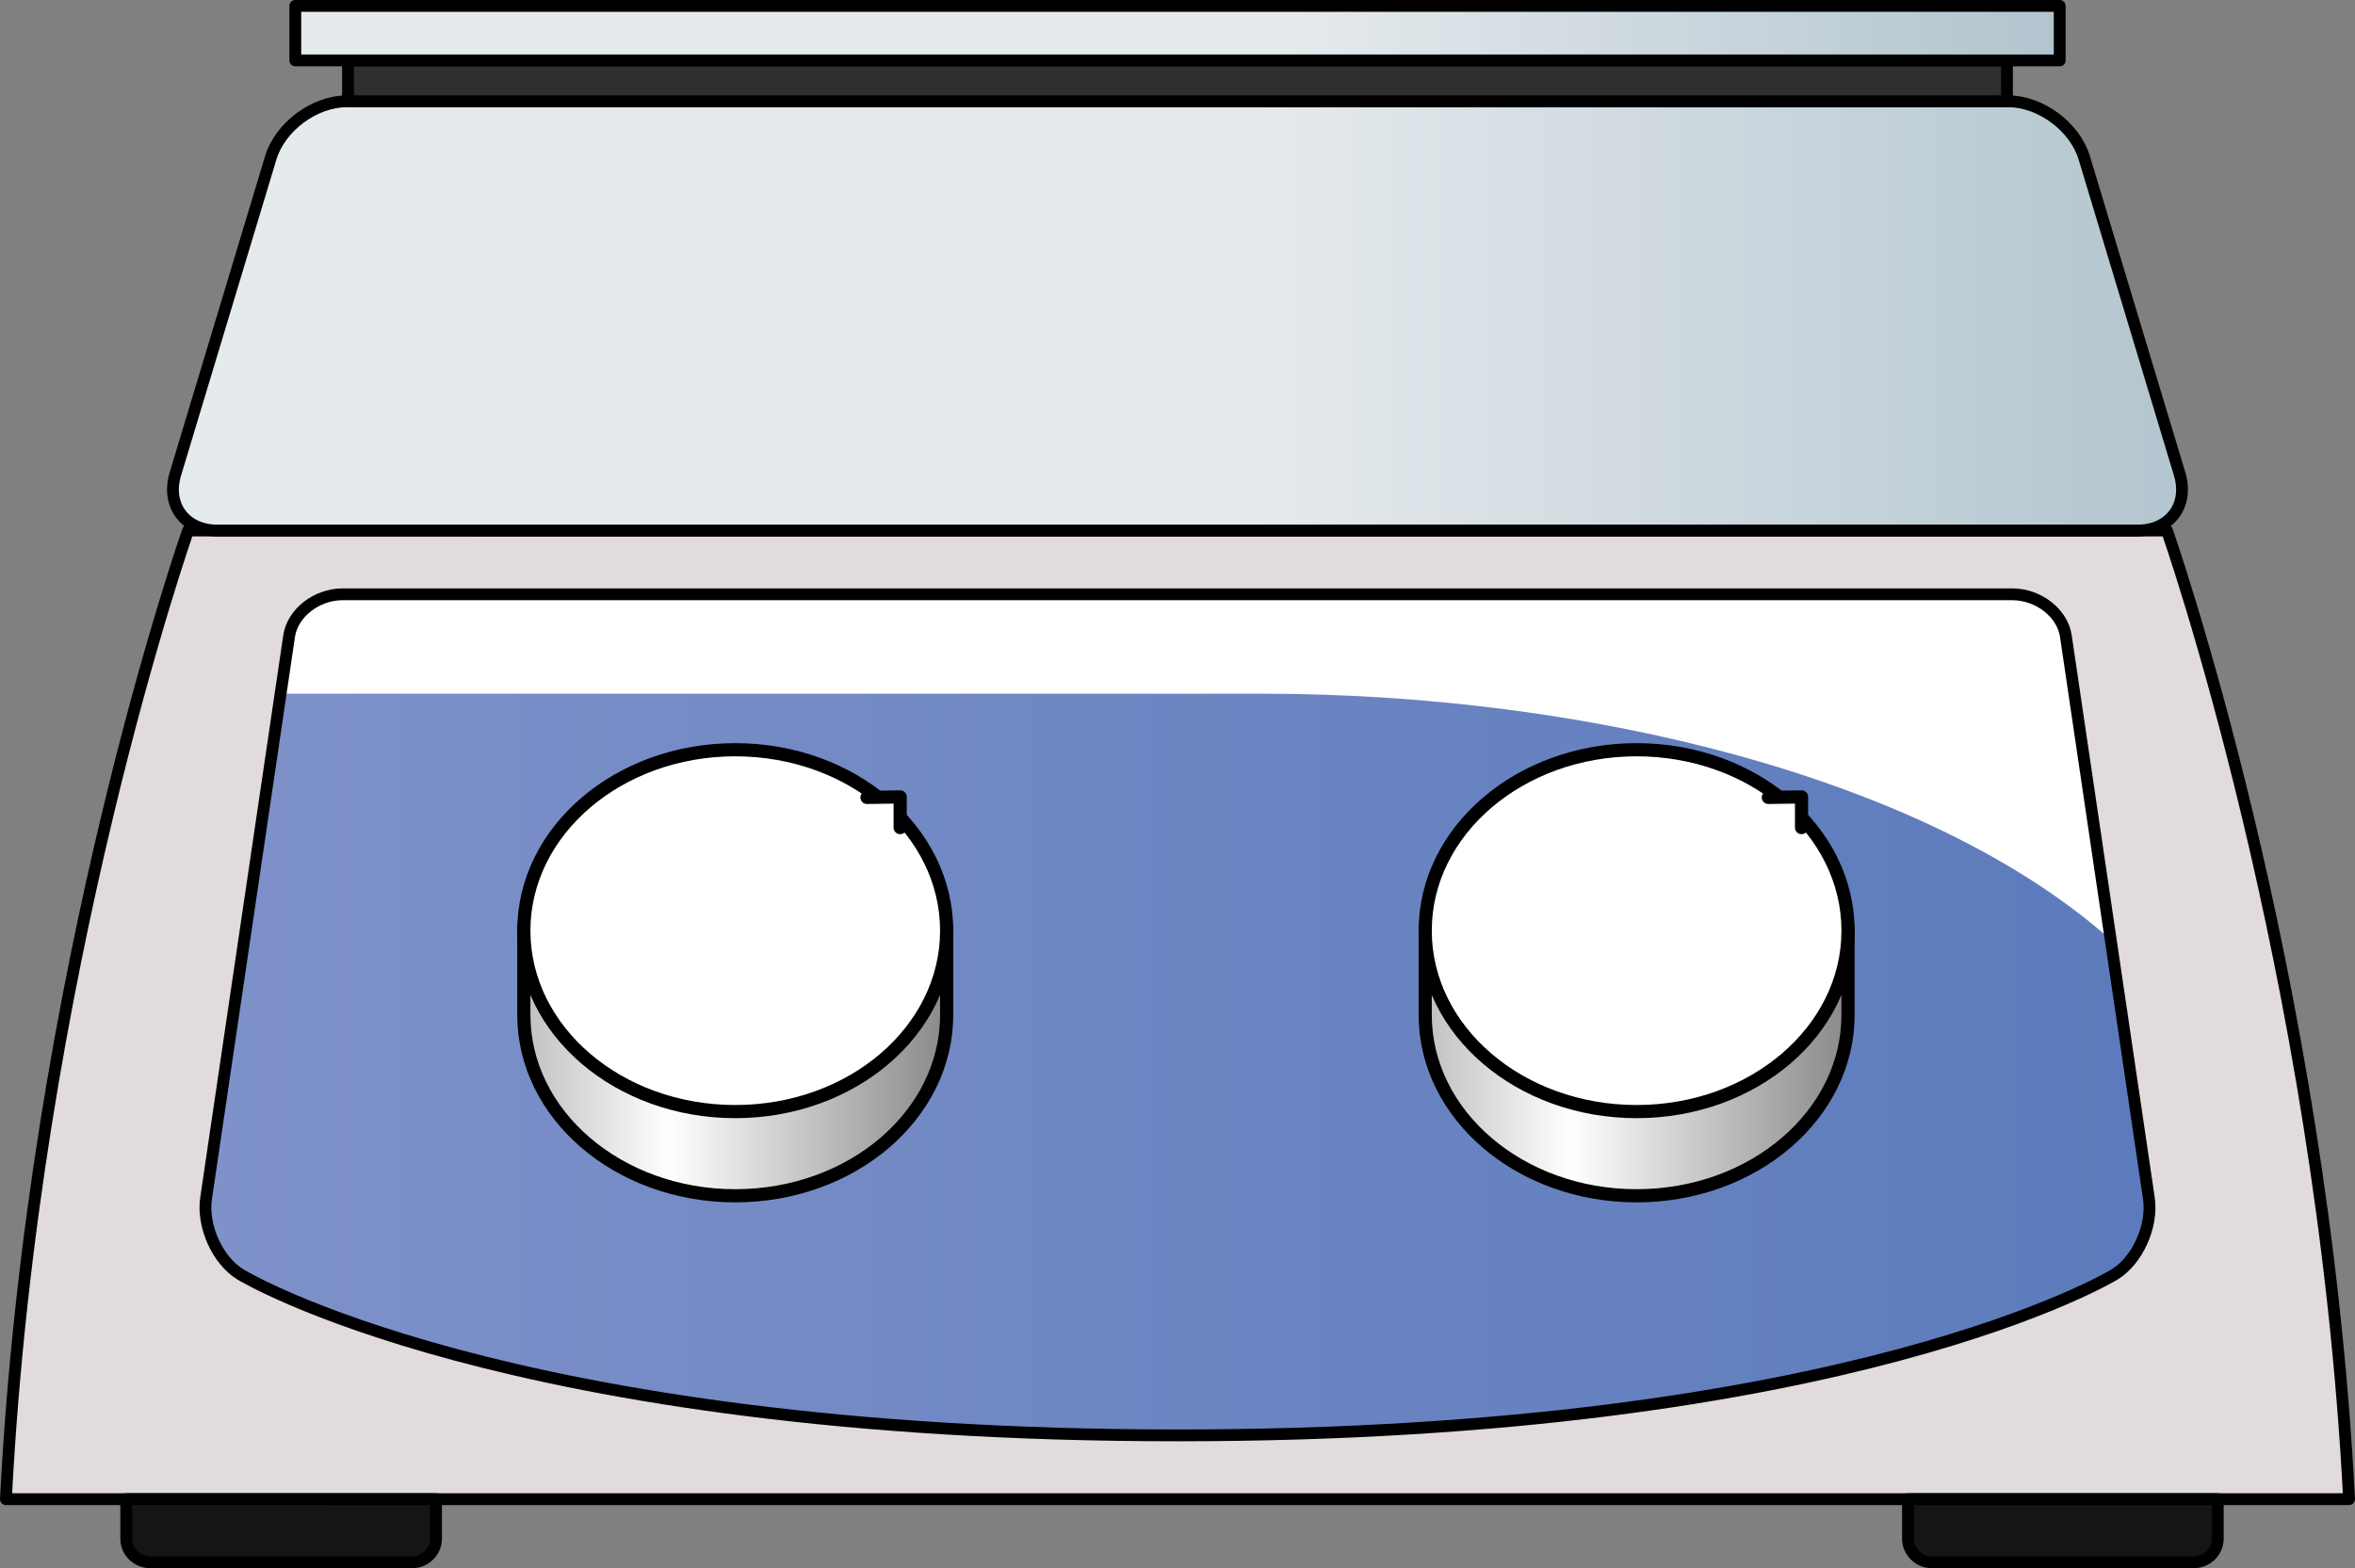 <?xml version="1.0" encoding="utf-8"?>
<!-- Generator: Adobe Illustrator 16.0.0, SVG Export Plug-In . SVG Version: 6.00 Build 0)  -->
<!DOCTYPE svg PUBLIC "-//W3C//DTD SVG 1.1//EN" "http://www.w3.org/Graphics/SVG/1.1/DTD/svg11.dtd">
<svg version="1.1" id="Layer_1" xmlns="http://www.w3.org/2000/svg" xmlns:xlink="http://www.w3.org/1999/xlink" x="0px" y="0px"
	 width="312.056px" height="207.846px" viewBox="0 0 312.056 207.846" enable-background="new 0 0 312.056 207.846"
	 xml:space="preserve">
<rect x="0" y="0" width="312.056" height="207.846" fill="#808080" stroke="none"/>
<g>
	<path fill="#E1DBDB" d="M287.134,70.32H156.027H24.922c0,0-20.544,58.297-24.139,128.384c22.752,0,155.244,0,155.244,0
		s132.492,0,155.245,0C307.678,128.617,287.134,70.32,287.134,70.32z"/>
	<g>
		<linearGradient id="SVGID_1_" gradientUnits="userSpaceOnUse" x1="2.396" y1="41.873" x2="292.413" y2="41.873">
			<stop  offset="0.564" style="stop-color:#E5EAED"/>
			<stop  offset="1" style="stop-color:#B2C4CE"/>
		</linearGradient>
		<path fill="url(#SVGID_1_)" d="M288.818,62.822c1.243,4.124-1.262,7.498-5.569,7.498H28.807c-4.308,0-6.813-3.374-5.569-7.498
			l12.636-41.898c1.243-4.124,5.786-7.498,10.094-7.498h220.122c4.308,0,8.851,3.374,10.094,7.498L288.818,62.822z"/>
		
			<path fill="none" stroke="#000000" stroke-width="1.566" stroke-linecap="round" stroke-linejoin="round" stroke-miterlimit="10" d="
			M288.818,62.822c1.243,4.124-1.262,7.498-5.569,7.498H28.807c-4.308,0-6.813-3.374-5.569-7.498l12.636-41.898
			c1.243-4.124,5.786-7.498,10.094-7.498h220.122c4.308,0,8.851,3.374,10.094,7.498L288.818,62.822z"/>
	</g>
	
		<rect x="46.113" y="8.008" fill="#2F2F2F" stroke="#000000" stroke-width="1.566" stroke-linecap="round" stroke-linejoin="round" stroke-miterlimit="10" width="219.828" height="5.418"/>
	<linearGradient id="SVGID_2_" gradientUnits="userSpaceOnUse" x1="39.129" y1="4.396" x2="272.926" y2="4.396">
		<stop  offset="0.564" style="stop-color:#E5EAED"/>
		<stop  offset="1" style="stop-color:#B2C4CE"/>
	</linearGradient>
	<rect x="39.129" y="0.783" fill="url(#SVGID_2_)" width="233.797" height="7.225"/>
	
		<rect x="39.129" y="0.783" fill="none" stroke="#000000" stroke-width="1.566" stroke-linecap="round" stroke-linejoin="round" stroke-miterlimit="10" width="233.797" height="7.225"/>
	
		<path fill="none" stroke="#000000" stroke-width="1.566" stroke-linecap="round" stroke-linejoin="round" stroke-miterlimit="10" d="
		M287.134,70.32H156.027H24.922c0,0-20.544,58.297-24.139,128.384c22.752,0,155.244,0,155.244,0s132.492,0,155.245,0
		C307.678,128.617,287.134,70.32,287.134,70.32z"/>
	<linearGradient id="SVGID_3_" gradientUnits="userSpaceOnUse" x1="27.223" y1="134.513" x2="284.831" y2="134.513">
		<stop  offset="0" style="stop-color:#7E91C9"/>
		<stop  offset="1" style="stop-color:#5C7BBC"/>
	</linearGradient>
	<path fill="url(#SVGID_3_)" d="M284.743,158.82c0.543,3.678-1.497,8.234-4.551,10.105c0,0-34.818,21.325-124.165,21.325
		c-89.346,0-124.164-21.327-124.164-21.327c-3.055-1.869-5.096-6.426-4.553-10.104l11.002-74.515
		c0.449-3.051,3.635-5.531,7.082-5.531h221.267c3.446,0,6.631,2.479,7.082,5.531L284.743,158.82z"/>
	<path fill="#FFFFFF" d="M279.686,124.563l-5.942-40.259c-0.451-3.053-3.636-5.531-7.082-5.531H45.395
		c-3.447,0-6.633,2.48-7.082,5.531l-1.129,7.641c12.469,0,89.982,0,130.094,0C209.795,91.945,255.369,102.929,279.686,124.563z"/>
	
		<path fill="none" stroke="#000000" stroke-width="1.566" stroke-linecap="round" stroke-linejoin="round" stroke-miterlimit="10" d="
		M284.743,158.82c0.543,3.678-1.497,8.234-4.551,10.105c0,0-34.818,21.325-124.165,21.325c-89.346,0-124.164-21.327-124.164-21.327
		c-3.055-1.869-5.096-6.426-4.553-10.104l11.002-74.515c0.449-3.051,3.635-5.531,7.082-5.531h221.267
		c3.446,0,6.631,2.479,7.082,5.531L284.743,158.82z"/>
	<g>
		<g>
			<linearGradient id="SVGID_4_" gradientUnits="userSpaceOnUse" x1="188.851" y1="139.308" x2="244.878" y2="139.308">
				<stop  offset="0" style="stop-color:#C0C0C0"/>
				<stop  offset="0.344" style="stop-color:#FFFFFF"/>
				<stop  offset="1" style="stop-color:#898989"/>
			</linearGradient>
			<path fill="url(#SVGID_4_)" stroke="#000000" stroke-width="1.744" stroke-miterlimit="10" d="M244.878,123.354h-14.003
				c-4.125-2.045-8.901-3.235-14.012-3.235c-5.109,0-9.885,1.19-14.011,3.235h-14.002v11.158l0,0v0.001
				c0,13.244,12.542,23.981,28.013,23.981c15.473,0,28.015-10.737,28.015-23.981v-0.001l0,0V123.354z"/>
			
				<ellipse fill="#FFFFFF" stroke="#000000" stroke-width="1.744" stroke-miterlimit="10" cx="216.864" cy="123.354" rx="28.014" ry="23.981"/>
		</g>
		
			<polyline fill="#FFFFFF" stroke="#000000" stroke-width="1.744" stroke-linecap="round" stroke-linejoin="round" stroke-miterlimit="10" points="
			238.718,109.693 238.718,105.627 234.32,105.694 		"/>
	</g>
	<g>
		<g>
			<linearGradient id="SVGID_5_" gradientUnits="userSpaceOnUse" x1="69.412" y1="139.308" x2="125.44" y2="139.308">
				<stop  offset="0" style="stop-color:#C0C0C0"/>
				<stop  offset="0.344" style="stop-color:#FFFFFF"/>
				<stop  offset="1" style="stop-color:#898989"/>
			</linearGradient>
			<path fill="url(#SVGID_5_)" stroke="#000000" stroke-width="1.744" stroke-miterlimit="10" d="M125.44,123.354h-14.003
				c-4.126-2.045-8.901-3.235-14.012-3.235c-5.109,0-9.885,1.19-14.011,3.235H69.412v11.158l0,0v0.001
				c0,13.244,12.542,23.981,28.014,23.981c15.473,0,28.015-10.737,28.015-23.981v-0.001l0,0V123.354z"/>
			
				<ellipse fill="#FFFFFF" stroke="#000000" stroke-width="1.744" stroke-miterlimit="10" cx="97.426" cy="123.354" rx="28.014" ry="23.981"/>
		</g>
		
			<polyline fill="#FFFFFF" stroke="#000000" stroke-width="1.744" stroke-linecap="round" stroke-linejoin="round" stroke-miterlimit="10" points="
			119.28,109.693 119.28,105.627 114.883,105.694 		"/>
	</g>
	
		<path fill="#151515" stroke="#000000" stroke-width="1.566" stroke-linecap="round" stroke-linejoin="round" stroke-miterlimit="10" d="
		M57.776,198.704v5.226c0,1.723-1.409,3.133-3.133,3.133H19.859c-1.724,0-3.133-1.41-3.133-3.133v-5.226H57.776z"/>
	
		<path fill="#151515" stroke="#000000" stroke-width="1.566" stroke-linecap="round" stroke-linejoin="round" stroke-miterlimit="10" d="
		M293.874,198.704v5.226c0,1.723-1.41,3.133-3.133,3.133h-34.785c-1.723,0-3.133-1.41-3.133-3.133v-5.226H293.874z"/>
</g>
</svg>
